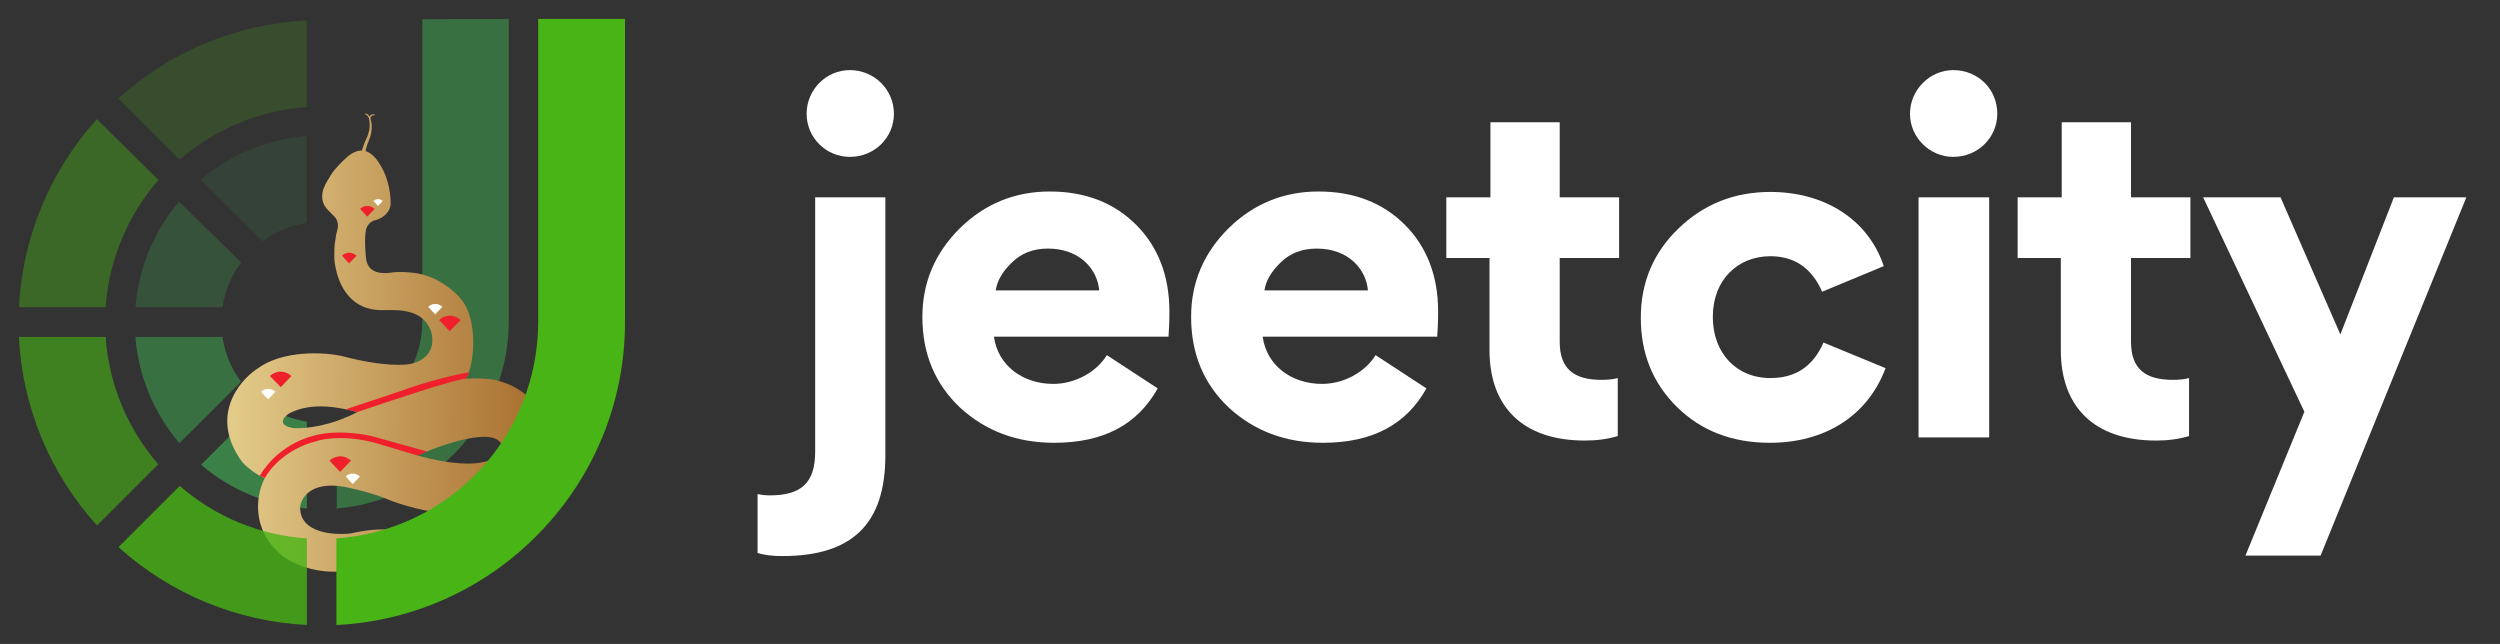 <svg width="132" height="34" viewBox="0 0 132 34" fill="none" xmlns="http://www.w3.org/2000/svg">
<rect x="0" y="0" width="132" height="34" fill="#333333" stroke="none"/>
<g clip-path="url(#clip0_1882_98352)">
<path opacity="0.8" d="M26.863 1V17.013C26.852 19.491 25.914 21.874 24.233 23.694C22.552 25.515 20.25 26.64 17.78 26.849V22.258C19.032 22.065 20.174 21.433 21.001 20.475C21.829 19.517 22.288 18.296 22.296 17.031V1.017L26.863 1Z" fill="#3B8046"/>
<path d="M16.203 22.258V26.85C14.143 26.686 12.188 25.878 10.615 24.541L13.858 21.3C14.552 21.801 15.356 22.13 16.203 22.258Z" fill="#3B8046"/>
<path opacity="0.4" d="M12.733 13.859C12.214 14.553 11.876 15.364 11.748 16.22H7.154C7.315 14.166 8.12 12.214 9.456 10.645L12.733 13.859Z" fill="#3B8046"/>
<path opacity="0.4" d="M8.366 9.503C6.731 11.38 5.752 13.738 5.576 16.221H1C1.185 12.535 2.639 9.027 5.114 6.289L8.366 9.503Z" fill="#48B415"/>
<path opacity="0.2" d="M16.202 7.177V11.769C15.349 11.895 14.541 12.23 13.849 12.744L10.597 9.495C12.174 8.15 14.136 7.338 16.202 7.177Z" fill="#3B8046"/>
<path opacity="0.2" d="M16.202 1.079V5.653C13.719 5.825 11.36 6.8 9.481 8.432L6.247 5.199C8.988 2.715 12.507 1.259 16.202 1.079Z" fill="#48B415"/>
<path opacity="0.8" d="M12.725 20.158L9.473 23.399C8.143 21.842 7.332 19.907 7.154 17.867V17.789H11.748C11.872 18.647 12.207 19.462 12.725 20.158Z" fill="#3B8046"/>
<path opacity="0.6" d="M8.357 24.514L5.123 27.747C2.653 25.022 1.197 21.53 1 17.858V17.789H5.576C5.75 20.272 6.726 22.633 8.357 24.514Z" fill="#48B415"/>
<path fill-rule="evenodd" clip-rule="evenodd" d="M19.275 6.04C19.324 6.045 19.435 6.097 19.483 6.268C19.532 6.439 19.517 6.716 19.504 6.834C19.479 6.944 19.416 7.188 19.362 7.282C19.308 7.376 19.232 7.574 19.201 7.662C19.174 7.742 19.119 7.913 19.113 7.951C18.981 7.935 18.625 7.993 18.259 8.352C18.039 8.55 17.557 9.032 17.39 9.38C17.287 9.525 17.07 9.886 17.027 10.174C16.984 10.461 17.04 10.652 17.074 10.712C17.085 10.772 17.16 10.942 17.37 11.146C17.58 11.351 17.686 11.466 17.713 11.498C17.747 11.542 17.82 11.668 17.841 11.823C17.863 11.977 17.792 12.246 17.754 12.361C17.731 12.499 17.684 12.8 17.673 12.899C17.66 13.024 17.633 13.645 17.673 13.865C17.675 13.877 17.678 13.893 17.681 13.914C17.741 14.299 18.045 16.234 19.955 16.37C20.067 16.378 20.207 16.376 20.365 16.374C21.115 16.363 22.264 16.347 22.714 17.378C22.934 17.882 22.94 18.853 21.826 19.179C21.48 19.296 20.232 19.382 18.003 18.786C17.099 18.599 14.953 18.472 13.601 19.455C12.598 20.111 11.034 22.019 12.8 24.41C12.975 24.601 13.456 25.035 13.978 25.245C13.568 26.018 13.175 27.917 14.887 29.33C15.396 29.733 16.848 30.448 18.582 30.089C19.039 29.901 20.1 29.563 20.681 29.723C21.263 29.884 21.417 30.034 21.422 30.089C21.498 30.195 21.605 30.525 21.422 31H22.923C23.113 30.303 23.067 28.76 21.355 28.164C21.101 28.005 20.181 27.783 18.528 28.164C17.613 28.272 15.795 28.142 15.849 26.756C15.91 26.218 16.541 25.271 18.582 25.79C18.916 25.861 19.733 26.065 20.325 26.308C21.579 26.841 24.622 27.678 26.759 26.756C28.897 25.834 29.117 23.8 28.96 22.898C28.859 22.114 28.129 20.445 26.019 20.042C25.83 20.009 25.282 19.955 24.599 19.993C25.023 19.358 25.299 16.938 24.336 15.784C24.011 15.379 23.053 14.536 21.826 14.404C21.523 14.371 21.059 14.322 20.574 14.404C20.245 14.44 19.47 14.48 19.335 13.707C19.291 13.369 19.228 12.571 19.335 12.085C19.41 11.859 19.591 11.66 19.86 11.616C20.218 11.514 20.596 11.199 20.621 10.815C20.646 10.431 20.566 9.463 20.049 8.662C19.946 8.476 19.653 8.078 19.308 7.979C19.308 7.926 19.343 7.736 19.483 7.399C19.571 7.211 19.711 6.729 19.571 6.309C19.551 6.231 19.562 6.077 19.766 6.088C19.795 6.056 19.812 6.001 19.645 6.04C19.614 6.047 19.541 6.079 19.504 6.15C19.486 6.111 19.432 6.029 19.362 6.012C19.322 5.999 19.248 5.985 19.275 6.04ZM18.876 21.754C17.936 21.517 16.494 21.195 15.276 21.823C14.966 22.018 14.608 22.448 15.491 22.603C16.184 22.644 17.439 22.494 18.876 21.754ZM22.04 24.052C23.374 23.449 26.134 22.497 26.495 23.507C26.526 24.098 25.679 25.035 22.04 24.052Z" fill="url(#paint0_linear_1882_98352)"/>
<path d="M18.872 21.754L18.266 21.609L21.066 20.678C22.503 20.131 24.148 19.764 24.788 19.649L24.693 19.836L24.599 19.994C24.093 20 20.579 21.172 18.872 21.754Z" fill="#EF202B"/>
<path d="M16.657 23.309C15.101 23.712 14.228 24.765 13.986 25.242L13.878 25.191L13.716 25.115C14.777 23.382 16.476 22.968 17.176 22.882C18.209 22.755 19.276 22.934 19.679 23.04L22.54 23.838L22.048 24.052L20.278 23.523C18.491 22.933 17.12 23.135 16.657 23.309Z" fill="#EF202B"/>
<path d="M14.827 20.444L14.248 19.851C14.732 19.437 15.208 19.678 15.385 19.851L14.827 20.444Z" fill="#EF202B"/>
<path d="M14.16 21.085L13.777 20.686C14.098 20.408 14.413 20.57 14.531 20.686L14.16 21.085Z" fill="white"/>
<path d="M17.956 24.916L18.535 24.322C18.05 23.908 17.575 24.15 17.398 24.322L17.956 24.916Z" fill="#EF202B"/>
<path d="M18.623 25.556L19.006 25.158C18.685 24.88 18.37 25.042 18.253 25.158L18.623 25.556Z" fill="white"/>
<path d="M22.302 30.834L22.656 30.472C22.36 30.219 22.069 30.366 21.961 30.472L22.302 30.834Z" fill="#EF202B"/>
<path d="M21.958 29.966L22.193 29.722C21.996 29.552 21.804 29.651 21.732 29.722L21.958 29.966Z" fill="white"/>
<path d="M27.581 23.149L28.16 22.556C27.675 22.142 27.199 22.383 27.022 22.556L27.581 23.149Z" fill="#EF202B"/>
<path d="M28.247 23.79L28.631 23.391C28.31 23.113 27.994 23.276 27.877 23.391L28.247 23.79Z" fill="white"/>
<path d="M23.744 17.491L24.323 16.897C23.838 16.483 23.363 16.725 23.186 16.897L23.744 17.491Z" fill="#EF202B"/>
<path d="M18.434 13.908L18.824 13.5C18.497 13.215 18.177 13.381 18.057 13.5L18.434 13.908Z" fill="#EF202B"/>
<path d="M19.39 11.438L19.78 11.029C19.453 10.744 19.132 10.911 19.013 11.029L19.39 11.438Z" fill="#EF202B"/>
<path d="M19.957 10.872L20.211 10.613C19.999 10.432 19.79 10.538 19.713 10.613L19.957 10.872Z" fill="white"/>
<path d="M22.977 16.599L23.361 16.201C23.04 15.923 22.724 16.085 22.607 16.201L22.977 16.599Z" fill="white"/>
<path opacity="0.8" d="M16.203 28.426V33C12.513 32.813 9 31.361 6.256 28.888L9.491 25.656C11.363 27.29 13.722 28.264 16.203 28.426Z" fill="#48B415"/>
<path d="M33 1V17.013C33.004 21.145 31.4 25.115 28.528 28.086C25.702 31.042 21.849 32.801 17.763 33V28.426C20.654 28.223 23.36 26.933 25.337 24.815C27.313 22.698 28.413 19.909 28.415 17.013V1H33Z" fill="#48B415"/>
<path fill-rule="evenodd" clip-rule="evenodd" d="M42.59 6.005C42.59 4.747 43.611 3.702 44.87 3.702C46.177 3.702 47.199 4.747 47.199 6.005C47.199 7.263 46.177 8.283 44.87 8.283C43.611 8.283 42.59 7.263 42.59 6.005ZM43.041 23.854V10.419H46.747V24.044C46.747 27.675 44.989 29.36 41.307 29.36C40.808 29.36 40.356 29.313 40 29.194V26.085C40.214 26.133 40.428 26.156 40.641 26.156C42.257 26.156 43.041 25.539 43.041 23.854Z" fill="white"/>
<path fill-rule="evenodd" clip-rule="evenodd" d="M61.744 16.448C61.744 17.042 61.72 17.493 61.697 17.777H52.479C52.693 19.32 54.023 20.27 55.615 20.27C56.731 20.27 57.872 19.676 58.442 18.751L61.126 20.507C60.057 22.43 58.252 23.379 55.662 23.379C53.691 23.379 52.051 22.762 50.697 21.528C49.367 20.27 48.702 18.68 48.702 16.733C48.702 14.905 49.367 13.363 50.674 12.057C52.004 10.752 53.596 10.111 55.425 10.111C57.302 10.111 58.822 10.704 59.986 11.867C61.15 13.03 61.744 14.573 61.744 16.448ZM53.429 13.861C52.93 14.336 52.645 14.834 52.574 15.333H58.038C57.943 14.217 57.016 13.125 55.33 13.125C54.569 13.125 53.928 13.363 53.429 13.861Z" fill="white"/>
<path fill-rule="evenodd" clip-rule="evenodd" d="M75.933 16.448C75.933 17.042 75.909 17.493 75.885 17.777H66.668C66.882 19.32 68.212 20.27 69.804 20.27C70.92 20.27 72.061 19.676 72.631 18.751L75.315 20.507C74.246 22.43 72.441 23.379 69.851 23.379C67.88 23.379 66.24 22.762 64.886 21.528C63.556 20.27 62.891 18.68 62.891 16.733C62.891 14.905 63.556 13.363 64.863 12.057C66.193 10.752 67.785 10.111 69.614 10.111C71.49 10.111 73.011 10.704 74.175 11.867C75.339 13.03 75.933 14.573 75.933 16.448ZM67.618 13.861C67.119 14.336 66.834 14.834 66.763 15.333H72.227C72.132 14.217 71.205 13.125 69.518 13.125C68.758 13.125 68.117 13.363 67.618 13.861Z" fill="white"/>
<path d="M85.417 19.961C85.156 20.032 84.87 20.056 84.562 20.056C83.112 20.056 82.352 19.486 82.352 18.039V13.624H85.488V10.419H82.352V6.456H78.694V10.419H76.366V13.624H78.646V18.49C78.646 21.457 80.38 23.261 83.683 23.261C84.3 23.261 84.87 23.189 85.417 23.023V19.961Z" fill="white"/>
<path d="M93.453 23.379C96.28 23.379 98.584 22.026 99.558 19.439L96.28 18.086C95.733 19.344 94.807 19.961 93.477 19.961C91.671 19.961 90.436 18.632 90.436 16.733C90.436 14.763 91.766 13.528 93.477 13.528C94.736 13.528 95.662 14.146 96.208 15.404L99.463 14.051C98.632 11.558 96.303 10.134 93.477 10.134C91.576 10.134 89.961 10.775 88.63 12.057C87.3 13.339 86.635 14.905 86.635 16.78C86.635 18.679 87.276 20.246 88.559 21.504C89.842 22.762 91.481 23.379 93.453 23.379Z" fill="white"/>
<path fill-rule="evenodd" clip-rule="evenodd" d="M100.847 6.005C100.847 4.747 101.893 3.702 103.128 3.702C104.435 3.702 105.456 4.699 105.456 6.005C105.456 7.263 104.435 8.283 103.128 8.283C101.893 8.283 100.847 7.263 100.847 6.005ZM105.029 10.419V23.094H101.299V10.419H105.029Z" fill="white"/>
<path d="M115.582 19.961C115.321 20.032 115.035 20.056 114.727 20.056C113.278 20.056 112.517 19.486 112.517 18.039V13.624H115.653V10.419H112.517V6.456H108.859V10.419H106.531V13.624H108.811V18.49C108.811 21.457 110.546 23.261 113.848 23.261C114.465 23.261 115.035 23.189 115.582 23.023V19.961Z" fill="white"/>
<path d="M121.671 21.741L118.559 29.337H122.526L130.223 10.419H126.398L123.571 17.659L120.412 10.419H116.326L121.671 21.741Z" fill="white"/>
</g>
<defs>
<linearGradient id="paint0_linear_1882_98352" x1="12.404" y1="22.645" x2="29.001" y2="22.874" gradientUnits="userSpaceOnUse">
<stop stop-color="#E2CA89"/>
<stop offset="1" stop-color="#A66B2B"/>
</linearGradient>
<clipPath id="clip0_1882_98352">
<rect width="132" height="34" fill="white"/>
</clipPath>
</defs>
</svg>
